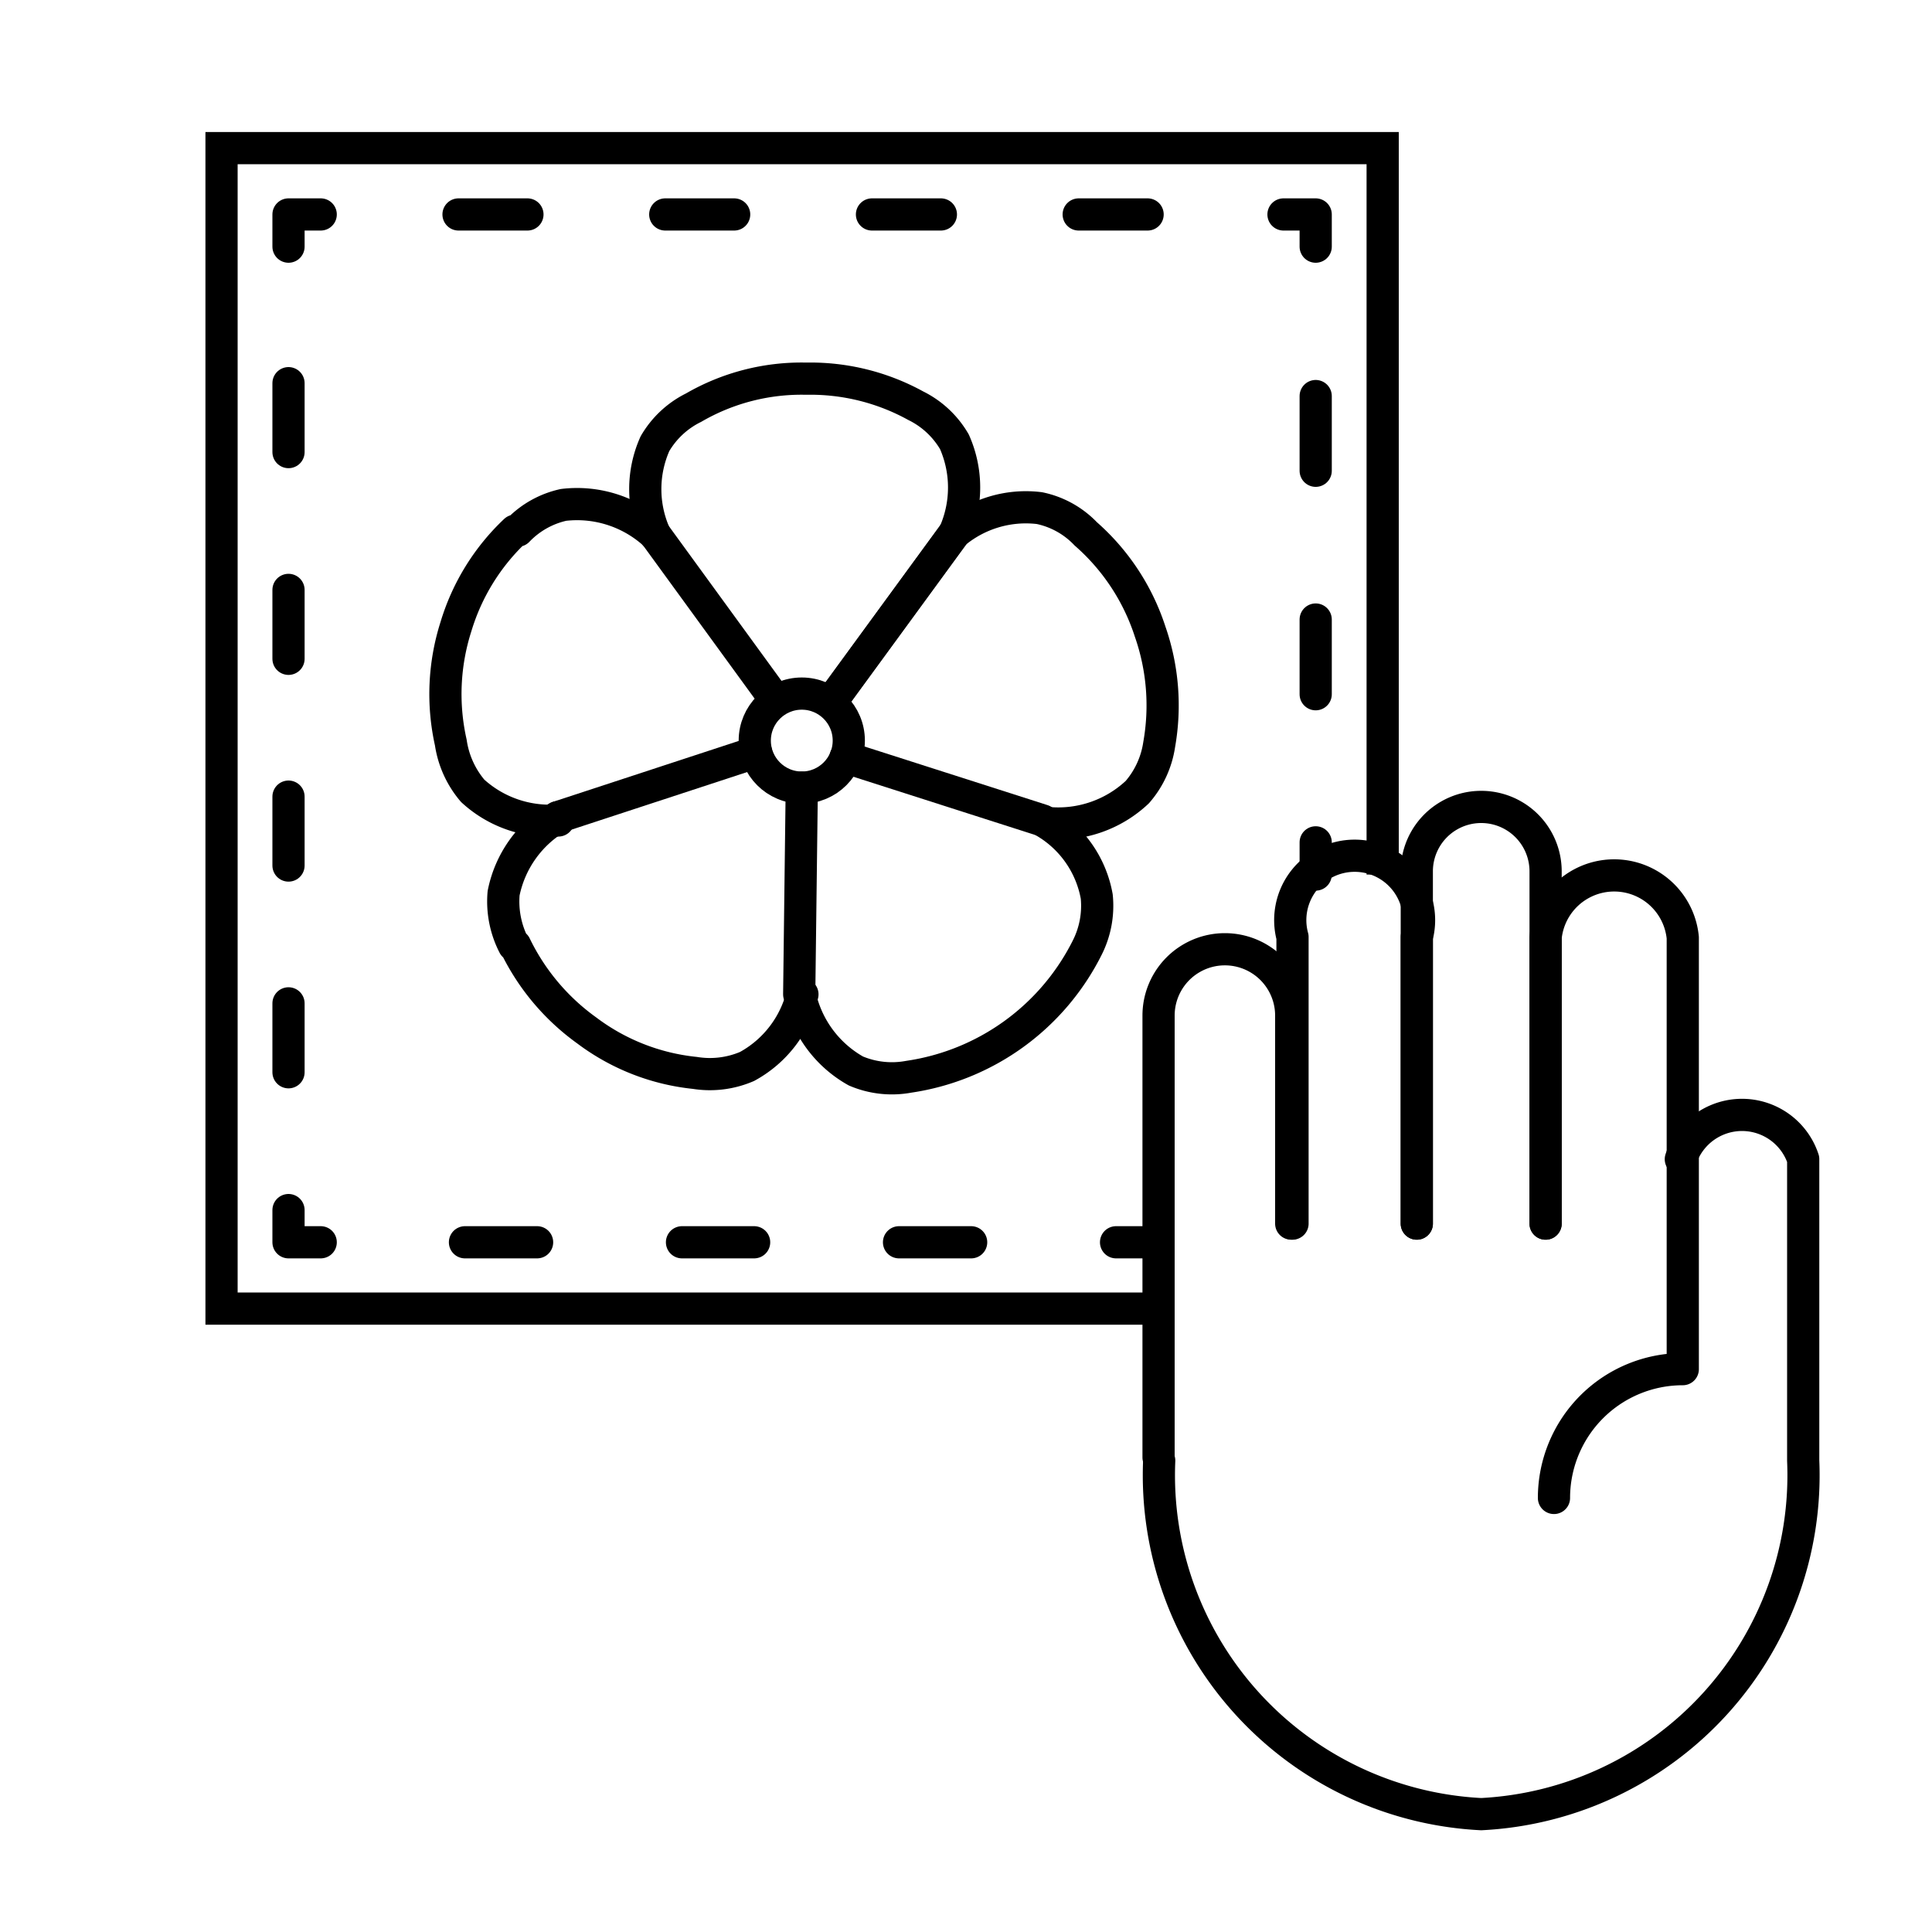 <svg id="Layer_1" data-name="Layer 1" xmlns="http://www.w3.org/2000/svg" viewBox="0 0 30 30"><defs><style>.cls-1,.cls-2,.cls-4,.cls-5,.cls-6{fill:none;}.cls-1,.cls-2,.cls-3,.cls-4,.cls-5,.cls-6{stroke:#000;stroke-width:0.5px;}.cls-1{stroke-miterlimit:10;}.cls-2,.cls-3,.cls-4,.cls-5,.cls-6{stroke-linecap:round;stroke-linejoin:round;}.cls-3{fill:#1d1d1b;}.cls-4{stroke-dasharray:1.12 2.25;}.cls-5{stroke-dasharray:1.07 2.14;}.cls-6{stroke-dasharray:1.16 2.31;}</style></defs><polyline class="cls-1" points="17.99 20.32 3.44 20.32 3.44 2.3 21.47 2.3 21.47 13.58"/><path class="cls-2" d="M26.1,18A1,1,0,0,1,28,18v4.68a5.27,5.27,0,0,1-5,5.49,5.27,5.27,0,0,1-5-5.49"/><path class="cls-2" d="M22,19V13.53a1,1,0,1,1,2,0V19"/><circle class="cls-2" cx="12.45" cy="11.5" r="0.73"/><path class="cls-2" d="M14.82,8.28a1.75,1.75,0,0,0,0-1.42,1.42,1.42,0,0,0-.6-.56h0a3.39,3.39,0,0,0-1.7-.42,3.34,3.34,0,0,0-1.75.45l0,0a1.42,1.42,0,0,0-.6.56,1.73,1.73,0,0,0,0,1.41"/><path class="cls-2" d="M10.15,8.28a1.79,1.79,0,0,0-1.4-.44,1.4,1.4,0,0,0-.71.4H8a3.39,3.39,0,0,0-.92,1.49A3.44,3.44,0,0,0,7,11.53v0a1.49,1.49,0,0,0,.34.75,1.77,1.77,0,0,0,1.33.46"/><path class="cls-2" d="M8.66,12.69a1.77,1.77,0,0,0-.84,1.18,1.49,1.49,0,0,0,.16.81H8A3.5,3.5,0,0,0,9.11,16a3.36,3.36,0,0,0,1.68.66h0a1.46,1.46,0,0,0,.81-.1,1.74,1.74,0,0,0,.86-1.12"/><path class="cls-2" d="M12.42,15.45a1.78,1.78,0,0,0,.87,1.18,1.43,1.43,0,0,0,.82.09h0a3.7,3.7,0,0,0,2.77-2l0,0a1.44,1.44,0,0,0,.15-.8,1.69,1.69,0,0,0-.81-1.16"/><line class="cls-3" x1="10.15" y1="8.27" x2="12.05" y2="10.88"/><line class="cls-2" x1="14.82" y1="8.28" x2="12.92" y2="10.88"/><line class="cls-2" x1="16.19" y1="12.74" x2="13.13" y2="11.76"/><line class="cls-2" x1="12.41" y1="15.44" x2="12.45" y2="12.23"/><line class="cls-2" x1="11.74" y1="11.68" x2="8.66" y2="12.69"/><path class="cls-2" d="M12.92,10.88l1.9-2.6a1.73,1.73,0,0,1,1.32-.39,1.38,1.38,0,0,1,.72.4l0,0a3.42,3.42,0,0,1,1,1.52,3.48,3.48,0,0,1,.14,1.75h0a1.45,1.45,0,0,1-.34.74,1.79,1.79,0,0,1-1.39.48"/><line class="cls-2" x1="17.83" y1="19.29" x2="17.33" y2="19.29"/><line class="cls-4" x1="15.08" y1="19.29" x2="6.1" y2="19.29"/><polyline class="cls-2" points="4.98 19.29 4.48 19.29 4.48 18.79"/><line class="cls-5" x1="4.48" y1="16.65" x2="4.48" y2="4.9"/><polyline class="cls-2" points="4.48 3.83 4.48 3.33 4.98 3.33"/><line class="cls-5" x1="7.12" y1="3.33" x2="18.87" y2="3.33"/><polyline class="cls-2" points="19.93 3.33 20.43 3.33 20.43 3.83"/><line class="cls-6" x1="20.43" y1="6.15" x2="20.43" y2="11.93"/><line class="cls-2" x1="20.43" y1="13.08" x2="20.43" y2="13.58"/><path class="cls-2" d="M24,19V14.56a1.07,1.07,0,0,1,2.13,0v6.7h0a2,2,0,0,0-2,2"/><path class="cls-2" d="M22,19V14.55a1,1,0,1,0-1.93,0V19"/><path class="cls-2" d="M20.05,19V15.77a1,1,0,0,0-2.06,0v6.86"/></svg>